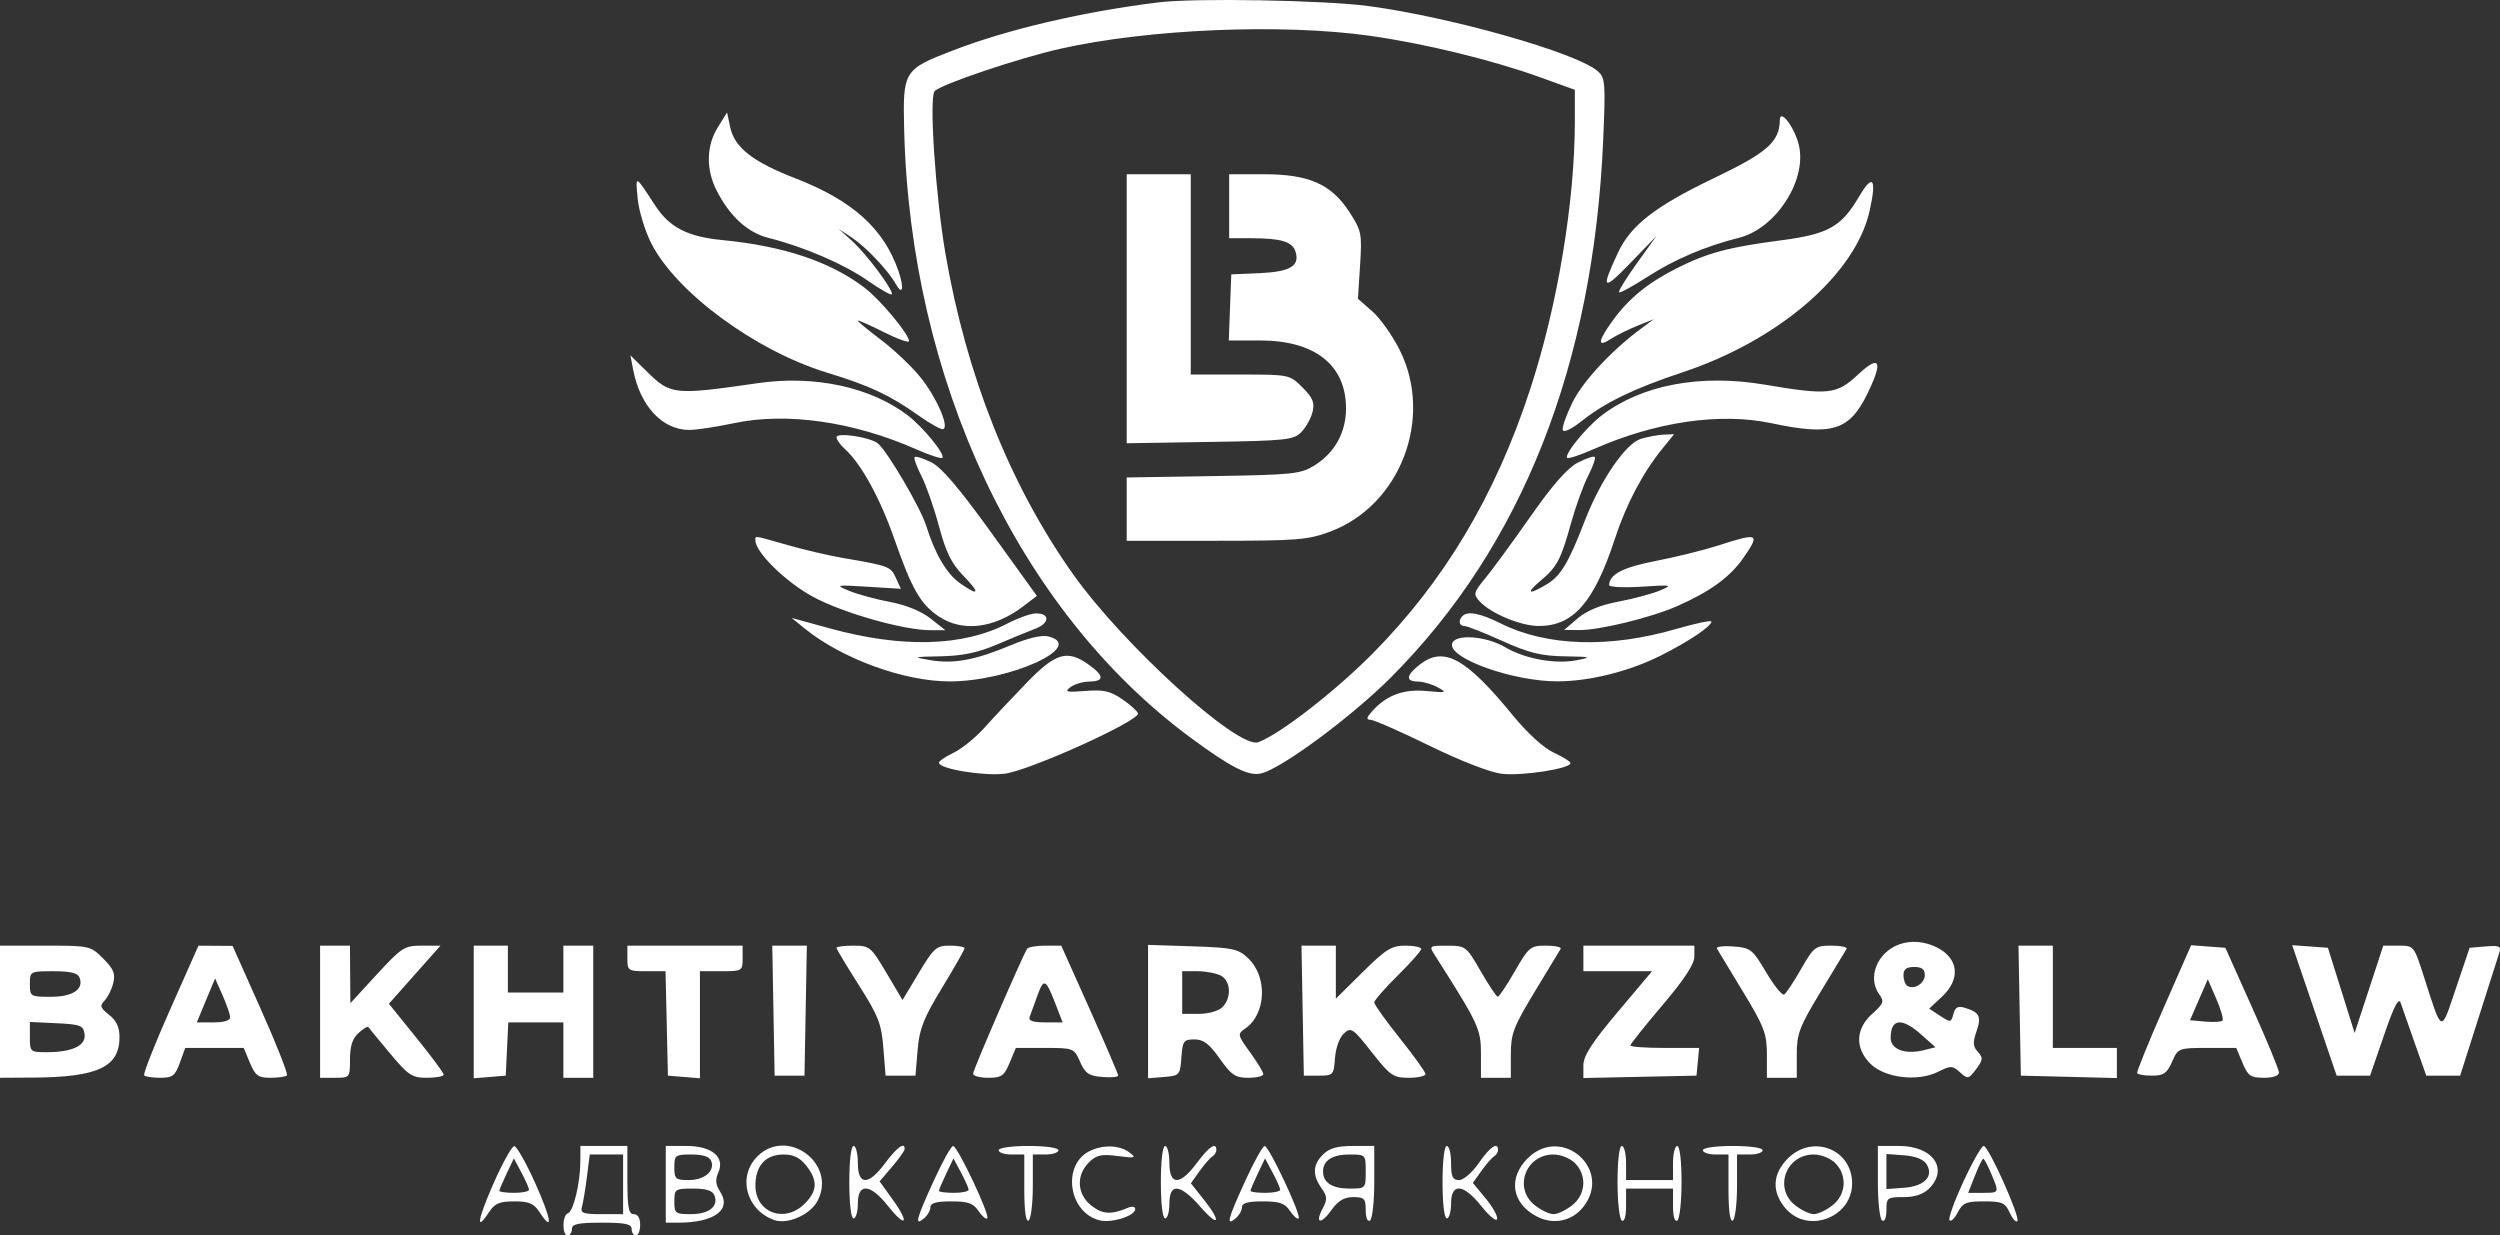 <?xml version="1.0" encoding="UTF-8"?> <svg xmlns="http://www.w3.org/2000/svg" width="172" height="85" viewBox="0 0 172 85" fill="none"><rect x="0" y="0" width="172" height="85" fill="#333333" stroke="none"/><path fill-rule="evenodd" clip-rule="evenodd" d="M79.721 0.162C74.536 0.798 69.358 2.009 65.547 3.476C62.182 4.772 62.112 4.885 62.205 8.853C62.609 26.137 70.084 42.023 81.923 50.759C84.717 52.821 85.915 53.425 86.782 53.208C88.219 52.848 93.009 49.298 95.707 46.594C104.707 37.572 109.631 25.103 110.299 9.642C110.469 5.716 110.44 5.353 109.93 4.901C108.499 3.633 99.743 1.15 94.101 0.411C91.028 0.009 82.214 -0.144 79.721 0.162ZM94.255 2.463C97.995 2.99 102.661 4.126 105.927 5.305L108.35 6.179V8.319C108.35 13.884 107.162 21.014 105.271 26.796C102.884 34.099 99.349 40.019 94.402 44.999C91.826 47.593 88.037 50.527 86.569 51.064C85.192 51.569 77.26 44.364 73.796 39.462C69.476 33.352 66.486 25.826 65.046 17.446C64.365 13.482 63.914 6.741 64.299 6.277C64.677 5.822 70.07 4.002 72.967 3.351C79.032 1.99 88.18 1.608 94.255 2.463ZM49.383 8.763C48.59 10.037 48.563 11.659 49.308 13.118C50.212 14.888 51.442 16.009 52.874 16.368C55.315 16.981 58.084 18.175 59.727 19.325C60.63 19.956 61.369 20.365 61.369 20.233C61.369 19.82 59.589 17.451 58.622 16.578L57.698 15.744L58.618 16.354C59.573 16.987 61.102 18.6 61.616 19.518C62.102 20.386 62.225 19.84 61.813 18.645C60.805 15.725 58.648 13.787 54.711 12.264C51.799 11.137 50.535 10.147 50.24 8.763L50.022 7.736L49.383 8.763ZM122.453 8.264C122.426 9.764 121.59 10.498 117.902 12.265C113.895 14.185 112.207 15.492 111.33 17.358C110.117 19.937 110.262 20.07 112.149 18.116L113.961 16.24L112.616 18.114C111.877 19.145 111.326 20.043 111.392 20.109C111.458 20.175 112.334 19.698 113.338 19.05C115.208 17.844 117.316 16.944 119.647 16.358C122.125 15.734 124.248 12.547 123.794 10.131C123.565 8.911 122.47 7.386 122.453 8.264ZM77.518 21.242V30.496L83.237 30.405C88.5 30.322 89.001 30.268 89.531 29.728C89.848 29.405 90.195 28.782 90.303 28.342C90.46 27.698 90.326 27.372 89.61 26.656C88.724 25.771 88.714 25.769 85.322 25.769H81.923V18.879V11.988H79.721H77.518V21.242ZM84.566 14.187V16.386L86.107 16.39C88.156 16.396 88.913 16.626 89.131 17.312C89.443 18.293 88.765 18.7 86.669 18.792L84.712 18.879L84.626 21.151L84.541 23.424H86.693C90.469 23.424 92.606 25.113 92.606 28.098C92.606 29.752 91.832 31.153 90.438 32.02C89.486 32.613 88.974 32.667 83.464 32.755L77.518 32.85V35.028V37.205H83.673C89.247 37.205 89.988 37.145 91.511 36.577C96.347 34.77 98.645 28.767 96.297 24.075C95.805 23.092 94.958 21.897 94.414 21.421L93.425 20.554L93.573 18.25C93.712 16.072 93.672 15.873 92.846 14.596C91.602 12.671 90.061 11.988 86.969 11.988H84.566V14.187ZM43.87 13.651C43.948 14.485 44.368 15.871 44.803 16.73C46.524 20.126 51.991 24.145 56.94 25.651C59.838 26.534 61.234 27.19 63.228 28.607C64.008 29.161 64.757 29.574 64.891 29.524C65.332 29.363 64.398 27.262 63.28 25.9C62.679 25.168 61.475 24.031 60.603 23.374C59.732 22.718 59.02 22.128 59.02 22.064C59.02 22.001 59.812 22.349 60.781 22.837C61.75 23.326 62.543 23.61 62.543 23.47C62.543 22.997 60.559 20.615 59.48 19.794C57.127 18.001 53.913 16.926 49.682 16.516C47.303 16.285 46.059 15.643 45.079 14.142C43.679 11.996 43.717 12.012 43.87 13.651ZM127.899 13.534C126.679 15.613 125.78 16.113 122.489 16.541C118.934 17.003 117.459 17.399 115.374 18.45C113.372 19.459 112.062 20.529 110.948 22.064C109.932 23.466 109.876 23.938 110.8 23.334C111.179 23.085 112.005 22.675 112.635 22.421L113.782 21.96L112.901 22.612C110.864 24.119 108.89 26.246 108.176 27.704C107.755 28.562 107.461 29.411 107.52 29.59C107.583 29.776 108.131 29.516 108.797 28.986C110.424 27.69 112.425 26.721 115.765 25.613C122.382 23.416 127.652 18.87 128.627 14.517C129.13 12.273 128.857 11.903 127.899 13.534ZM43.559 25.426C44.038 27.933 45.567 29.578 47.421 29.58C47.906 29.58 49.293 29.37 50.504 29.113C54.114 28.347 58.721 29.006 63.013 30.901C63.934 31.308 64.753 31.577 64.832 31.499C65.054 31.277 63.512 29.384 62.445 28.572C59.896 26.63 56.041 25.799 52.171 26.357C46.346 27.197 46.146 27.176 44.501 25.558L43.373 24.45L43.559 25.426ZM127.814 25.786C126.361 27.145 125.796 27.204 121.398 26.462C116.986 25.718 112.96 26.477 110.209 28.572C109.143 29.384 107.6 31.277 107.823 31.499C107.901 31.577 108.72 31.308 109.642 30.901C113.905 29.018 118.339 28.37 121.856 29.114C126.026 29.997 127.23 29.633 128.464 27.113C129.583 24.829 129.349 24.35 127.814 25.786ZM57.551 30.085C57.551 30.242 57.814 30.608 58.136 30.898C59.244 31.9 60.558 34.291 61.528 37.073C62.73 40.52 63.327 41.562 64.585 42.409C66.206 43.499 68.394 43.24 70.39 41.72L71.338 40.998L68.189 36.632C65.948 33.526 64.753 32.13 64.048 31.791C63.504 31.53 62.999 31.374 62.927 31.446C62.855 31.518 63.065 32.104 63.394 32.748C63.723 33.392 64.269 34.955 64.607 36.221C65.084 38.009 65.461 38.77 66.291 39.624C67.472 40.839 67.358 41.055 66.032 40.113C65.122 39.466 64.329 38.112 63.724 36.179C63.339 34.945 61.06 31.057 60.403 30.512C59.873 30.073 57.551 29.725 57.551 30.085ZM112.901 30.189C111.852 30.5 110.116 33.03 109.038 35.819C107.919 38.714 107.386 39.61 106.442 40.184C105.166 40.962 104.93 40.845 105.985 39.959C107.13 38.997 107.389 38.507 108.093 35.97C108.406 34.842 108.931 33.392 109.26 32.748C109.589 32.104 109.796 31.514 109.719 31.438C109.642 31.361 109.115 31.538 108.547 31.833C107.843 32.197 106.807 33.378 105.292 35.542C104.069 37.288 102.675 39.194 102.193 39.778C101.38 40.763 101.351 40.878 101.789 41.361C102.551 42.202 104.626 43.069 105.873 43.068C108.253 43.066 109.669 41.44 111.108 37.058C111.897 34.657 113.028 32.518 114.403 30.827L115.178 29.874L114.48 29.901C114.096 29.916 113.385 30.045 112.901 30.189ZM51.972 37.182C51.972 37.999 54.069 40.05 55.937 41.06C58.007 42.18 62.188 43.365 64.048 43.359L65.039 43.356L64.022 42.553C63.387 42.052 62.338 41.624 61.232 41.415C60.258 41.231 58.998 40.888 58.432 40.654C57.436 40.24 57.475 40.232 59.692 40.368L61.979 40.509L61.633 39.751C61.279 38.975 61.169 38.933 57.992 38.388C57.023 38.222 55.306 37.821 54.176 37.498C51.776 36.813 51.972 36.841 51.972 37.182ZM118.187 37.538C117.219 37.85 115.303 38.324 113.929 38.591C111.658 39.033 110.735 39.508 110.708 40.249C110.703 40.391 111.705 40.443 112.934 40.364C115.047 40.229 115.116 40.243 114.2 40.628C113.667 40.852 112.387 41.195 111.355 41.39C110.101 41.628 109.168 42.01 108.547 42.542L107.615 43.339L108.585 43.351C110.01 43.368 113.544 42.511 115.397 41.698C117.623 40.721 119.031 39.699 119.924 38.412C121.124 36.683 121.013 36.627 118.187 37.538ZM69.289 42.909C66.266 44.482 62.054 44.596 57.111 43.239L54.468 42.514L55.349 43.231C57.91 45.315 62.193 46.881 65.333 46.881C69.468 46.881 74.787 44.453 72.117 43.784C71.676 43.673 70.718 43.9 69.548 44.39C67.098 45.417 65.624 45.691 64.011 45.419C62.75 45.206 62.784 45.194 64.745 45.152C66.229 45.12 67.291 44.898 68.563 44.353C69.532 43.938 70.731 43.444 71.228 43.257C72.231 42.878 72.248 42.182 71.254 42.203C70.904 42.211 70.02 42.528 69.289 42.909ZM100.617 42.385C100.312 42.69 100.387 43.069 100.752 43.069C100.933 43.069 102.106 43.531 103.358 44.096C105.198 44.925 106.02 45.128 107.652 45.156C109.48 45.186 109.56 45.211 108.496 45.421C107.018 45.712 104.932 45.338 103.571 44.536C102.213 43.735 100.045 43.596 99.9 44.3C99.691 45.312 104.123 46.885 107.163 46.877C109.384 46.871 112.107 46.188 114.281 45.092C116.203 44.123 117.746 43.087 117.746 42.765C117.746 42.658 116.656 42.887 115.323 43.273C110.724 44.607 106.42 44.472 103.26 42.897C101.836 42.187 100.981 42.021 100.617 42.385ZM70.642 46.966C69.66 47.98 68.354 49.37 67.74 50.056C67.127 50.742 66.169 51.52 65.612 51.785C65.055 52.051 64.599 52.362 64.599 52.477C64.599 52.895 67.631 53.403 69.109 53.232C70.785 53.038 78.437 49.579 78.292 49.08C78.245 48.919 77.755 48.478 77.202 48.101C76.381 47.541 75.916 47.438 74.668 47.538C73.369 47.642 73.214 47.603 73.64 47.28C73.916 47.071 74.505 46.896 74.949 46.891C75.989 46.879 75.974 46.489 74.904 45.728C73.428 44.679 72.635 44.909 70.642 46.966ZM97.672 45.73C96.724 46.474 96.684 46.878 97.559 46.892C97.922 46.897 98.537 47.078 98.925 47.293C99.573 47.651 99.509 47.672 98.167 47.543C96.585 47.391 95.414 47.818 94.429 48.904C94.011 49.365 93.975 49.52 94.284 49.52C94.511 49.52 96.333 50.32 98.331 51.298C100.503 52.36 102.515 53.141 103.334 53.237C104.707 53.4 108.063 52.879 108.048 52.505C108.044 52.396 107.526 52.069 106.896 51.779C106.196 51.457 105.096 50.453 104.065 49.195C100.833 45.249 99.324 44.432 97.672 45.73ZM130.665 64.975C129.141 65.531 128.453 67.266 129.299 68.421C129.648 68.898 129.591 69.054 128.81 69.751C127.66 70.777 127.61 72.113 128.682 73.183C129.666 74.165 131.934 74.439 133.33 73.744C134.22 73.301 134.325 73.303 134.847 73.775C135.383 74.259 135.433 74.249 135.955 73.559C136.433 72.926 136.448 72.778 136.077 72.369C135.737 71.994 135.719 71.715 135.986 70.951C136.339 69.939 136.191 69.641 135.18 69.337C134.705 69.195 134.517 69.297 134.394 69.765C134.239 70.356 134.203 70.362 133.48 69.889L132.727 69.396L133.605 68.577C134.896 67.372 134.763 65.959 133.287 65.197C132.447 64.763 131.472 64.68 130.665 64.975ZM0 69.606V74.151L2.276 74.138C6.727 74.113 8.222 73.413 8.222 71.354C8.222 70.672 8.007 70.213 7.505 69.819C6.896 69.34 6.849 69.195 7.192 68.845C7.414 68.618 7.684 68.073 7.792 67.634C7.95 66.99 7.816 66.664 7.1 65.948C6.223 65.073 6.171 65.061 3.106 65.061H0V69.606ZM11.707 69.447C10.636 71.858 9.832 73.903 9.921 73.99C10.009 74.079 10.513 74.151 11.041 74.151C11.871 74.151 12.051 74.012 12.372 73.124L12.744 72.098H14.755H16.767L17.196 73.124C17.565 74.005 17.764 74.151 18.601 74.151C19.137 74.151 19.649 74.077 19.74 73.987C19.83 73.897 19.026 71.856 17.953 69.451L16.003 65.079L14.828 65.071L13.654 65.063L11.707 69.447ZM22.022 69.606V74.151H23.05C24.067 74.151 24.078 74.137 24.078 72.877C24.078 71.974 24.249 71.448 24.667 71.07C24.991 70.778 25.292 70.592 25.337 70.658C25.381 70.725 26.051 71.537 26.826 72.465C28.101 73.992 28.343 74.151 29.386 74.151C30.019 74.151 30.532 74.052 30.526 73.931C30.52 73.81 29.669 72.664 28.635 71.385L26.756 69.058L28.53 67.06L30.304 65.061H29.026C27.824 65.061 27.64 65.178 25.926 67.04L24.105 69.019L24.091 67.04L24.078 65.061H23.05H22.022V69.606ZM32.593 69.624V74.186L33.694 74.095L34.795 74.004L34.883 72.172L34.97 70.339H36.865H38.759V72.245V74.151H39.787H40.815V69.606V65.061H39.787H38.759V66.674V68.286H36.851H34.942V66.674V65.061H33.767H32.593V69.624ZM43.164 65.941C43.164 66.787 43.214 66.82 44.476 66.82H45.788L45.871 70.412L45.953 74.004L47.054 74.095L48.155 74.186V70.503V66.82H49.623C51.059 66.82 51.092 66.801 51.092 65.941V65.061H47.128H43.164V65.941ZM53.213 69.533L53.294 74.004H54.322H55.349L55.43 69.533L55.511 65.061H54.322H53.132L53.213 69.533ZM57.551 65.211C57.551 65.293 58.243 66.448 59.087 67.776C60.43 69.888 60.643 70.433 60.776 72.098L60.928 74.004H61.956H62.984L63.131 72.245C63.254 70.78 63.536 70.062 64.819 67.952C65.667 66.559 66.36 65.339 66.36 65.24C66.36 65.142 65.905 65.061 65.349 65.061C64.419 65.061 64.247 65.212 63.216 66.932L62.094 68.803L60.985 66.932C59.92 65.134 59.832 65.061 58.714 65.061C58.075 65.061 57.551 65.128 57.551 65.211ZM70.663 65.281C70.305 65.862 66.948 73.618 66.948 73.867C66.948 74.023 67.417 74.151 67.99 74.151C68.904 74.151 69.086 74.024 69.462 73.124L69.892 72.098H71.89C73.863 72.098 73.894 72.111 74.309 73.051C74.66 73.849 74.908 74.019 75.83 74.095C76.436 74.145 76.931 74.101 76.931 73.997C76.931 73.892 76.05 71.839 74.973 69.434L73.014 65.061H71.907C71.298 65.061 70.738 65.16 70.663 65.281ZM78.987 69.597V74.186L80.088 74.095C81.156 74.007 81.191 73.968 81.279 72.758C81.362 71.616 81.437 71.512 82.177 71.512C82.8 71.512 83.197 71.813 83.916 72.831C84.719 73.969 84.989 74.151 85.881 74.151C86.449 74.151 86.915 74.039 86.915 73.902C86.915 73.765 86.507 73.091 86.01 72.406C85.132 71.195 85.123 71.148 85.676 70.761C87.125 69.748 87.221 67.193 85.859 65.914C85.182 65.278 84.803 65.198 82.047 65.108L78.987 65.008V69.597ZM89.623 69.533L89.704 74.004H90.732C91.727 74.004 91.762 73.966 91.848 72.79C91.9 72.088 92.159 71.374 92.463 71.1C92.956 70.654 93.073 70.733 94.375 72.388C95.651 74.01 95.855 74.151 96.917 74.151C97.553 74.151 98.073 74.036 98.073 73.895C98.073 73.755 97.28 72.648 96.311 71.436C95.342 70.224 94.549 69.114 94.549 68.969C94.549 68.825 95.276 67.989 96.164 67.114C97.052 66.238 97.779 65.417 97.779 65.291C97.779 65.165 97.287 65.061 96.686 65.061C95.738 65.061 95.346 65.305 93.749 66.885L91.906 68.709V66.885V65.061H90.724H89.542L89.623 69.533ZM98.719 65.721C101.716 70.428 101.89 70.799 101.89 72.489V74.151H102.917H103.945V72.548C103.945 71.121 104.125 70.649 105.593 68.223C106.5 66.726 107.3 65.402 107.372 65.281C107.444 65.16 106.993 65.061 106.37 65.061C105.293 65.061 105.185 65.149 104.223 66.817C103.667 67.783 103.138 68.575 103.049 68.576C102.96 68.578 102.431 67.789 101.874 66.823C100.882 65.101 100.837 65.067 99.58 65.064C98.322 65.061 98.306 65.073 98.719 65.721ZM108.937 65.941V66.82H111.299H113.661L111.299 69.626C109.51 71.751 108.937 72.642 108.937 73.3V74.168L112.827 74.086L116.718 74.004L116.81 73.051L116.902 72.098H114.534C113.232 72.098 112.167 72.022 112.167 71.928C112.167 71.835 113.158 70.592 114.369 69.166C115.87 67.4 116.571 66.333 116.571 65.817V65.061H112.754H108.937V65.941ZM118.124 65.263C118.203 65.394 119.008 66.726 119.915 68.223C121.383 70.649 121.563 71.121 121.563 72.548V74.151H122.591H123.618V72.548C123.618 71.121 123.798 70.649 125.266 68.223C126.173 66.726 126.974 65.402 127.046 65.281C127.117 65.16 126.65 65.061 126.006 65.061C124.896 65.061 124.789 65.143 123.915 66.668C123.409 67.551 122.885 68.342 122.751 68.424C122.617 68.507 122.058 67.817 121.509 66.891C120.565 65.299 120.441 65.203 119.246 65.116C118.551 65.066 118.046 65.132 118.124 65.263ZM138.953 69.533L139.034 74.004L142.337 74.087L145.641 74.17V73.134V72.098H143.438H141.236V68.58V65.061H140.054H138.872L138.953 69.533ZM148.855 69.346C147.814 71.719 146.995 73.737 147.035 73.832C147.076 73.927 147.538 74.004 148.063 74.004C148.858 74.004 149.087 73.845 149.437 73.051C149.852 72.111 149.883 72.098 151.856 72.098H153.854L154.284 73.124C154.66 74.024 154.842 74.151 155.756 74.151C156.397 74.151 156.796 74.01 156.792 73.784C156.789 73.583 155.958 71.57 154.945 69.313L153.105 65.208L151.927 65.12L150.749 65.033L148.855 69.346ZM159.232 69.516L160.762 74.004H161.912H163.062L164.021 71.219C164.729 69.164 165.032 68.587 165.174 69.019C165.28 69.342 165.719 70.596 166.148 71.805L166.929 74.004H168.093H169.258L170.518 70.046C171.211 67.869 171.855 65.848 171.949 65.555C172.096 65.095 171.969 65.035 171.015 65.115L169.911 65.208L168.969 67.993C167.908 71.127 168.044 71.177 166.762 67.187C166.082 65.069 166.075 65.061 165.025 65.061H163.97L162.984 68.066L161.998 71.07L161.079 68.139L160.16 65.208L158.931 65.118L157.702 65.028L159.232 69.516ZM132.427 67.082C132.427 67.659 131.691 68.117 131.226 67.83C131.079 67.74 130.959 67.409 130.959 67.096C130.959 66.684 131.162 66.527 131.693 66.527C132.218 66.527 132.427 66.685 132.427 67.082ZM5.474 67.264C5.782 68.064 5.003 68.58 3.488 68.58C2.092 68.58 2.055 68.557 2.055 67.7C2.055 66.829 2.071 66.82 3.679 66.82C4.858 66.82 5.351 66.942 5.474 67.264ZM83.998 67.124C84.685 67.491 84.742 68.655 84.104 69.292C83.841 69.554 83.146 69.752 82.489 69.752H81.335V68.286V66.82H82.383C82.958 66.82 83.685 66.957 83.998 67.124ZM15.834 69.972C15.848 70.207 15.44 70.339 14.698 70.339H13.54L14.169 68.826L14.799 67.314L15.306 68.46C15.584 69.09 15.822 69.771 15.834 69.972ZM72.627 69.093L73.109 70.339H71.906C71.066 70.339 70.743 70.228 70.839 69.972C70.914 69.771 71.153 69.111 71.369 68.507C71.813 67.268 71.945 67.33 72.627 69.093ZM152.905 70.22C152.818 70.307 152.279 70.336 151.708 70.285L150.67 70.192L151.283 68.782L151.897 67.372L152.48 68.717C152.801 69.456 152.992 70.133 152.905 70.22ZM5.819 71.145C5.932 71.934 4.974 72.391 3.211 72.391C2.083 72.391 2.055 72.367 2.055 71.351V70.311L3.891 70.398C5.538 70.477 5.735 70.553 5.819 71.145ZM132.202 71.195L133.161 72.05L132.354 72.253C131.08 72.572 130.078 72.201 130.078 71.409C130.078 70.062 130.847 69.985 132.202 71.195ZM33.974 81.376C32.857 83.906 32.701 84.83 33.631 83.413C34.038 82.793 34.358 82.654 35.382 82.654C36.407 82.654 36.727 82.793 37.134 83.413C38.091 84.871 37.927 83.847 36.806 81.362C36.185 79.985 35.544 78.856 35.382 78.855C35.221 78.854 34.587 79.989 33.974 81.376ZM39.927 79.942C39.917 81.423 39.449 83.353 39.068 83.48C38.675 83.611 38.66 85 39.053 85C39.214 85 39.346 84.802 39.346 84.56C39.346 84.211 39.77 84.12 41.402 84.12C43.033 84.12 43.457 84.211 43.457 84.56C43.457 84.802 43.589 85 43.751 85C43.912 85 44.044 84.67 44.044 84.267C44.044 83.811 43.878 83.534 43.604 83.534C43.249 83.534 43.164 83.078 43.164 81.188V78.842H41.549H39.934L39.927 79.942ZM45.806 81.481V84.12H46.651C49.155 84.12 50.359 83.227 49.54 81.975C49.232 81.504 49.2 81.16 49.418 80.674C49.896 79.607 48.983 78.842 47.229 78.842H45.806V81.481ZM52.106 79.562C50.722 80.945 51.333 83.252 53.265 83.938C54.191 84.266 55.756 83.57 56.254 82.609C57.584 80.04 54.152 77.519 52.106 79.562ZM58.432 81.335C58.432 82.801 58.553 83.827 58.726 83.827C58.888 83.827 59.02 83.365 59.02 82.801C59.02 81.368 59.875 81.434 61.086 82.961C62.325 84.523 62.609 84.189 61.432 82.552L60.516 81.278L61.371 80.28C61.841 79.731 62.231 79.183 62.237 79.062C62.266 78.533 61.71 78.93 60.911 80.008C59.75 81.576 59.02 81.579 59.02 80.015C59.02 79.37 58.888 78.842 58.726 78.842C58.553 78.842 58.432 79.869 58.432 81.335ZM64.229 81.264C63.025 83.902 62.901 84.382 63.571 83.827C63.813 83.626 64.011 83.28 64.011 83.058C64.011 82.77 64.423 82.654 65.444 82.654C66.602 82.654 66.961 82.781 67.32 83.314C67.565 83.677 67.836 83.906 67.923 83.823C68.135 83.622 65.876 78.841 65.571 78.845C65.44 78.847 64.836 79.935 64.229 81.264ZM68.709 79.136C68.709 79.297 69.106 79.429 69.59 79.429H70.471V81.792C70.471 83.293 70.578 84.089 70.765 83.974C70.926 83.874 71.058 82.811 71.058 81.611V79.429H71.939C72.424 79.429 72.82 79.297 72.82 79.136C72.82 78.968 71.939 78.842 70.765 78.842C69.59 78.842 68.709 78.968 68.709 79.136ZM74.983 79.185C73.044 80.123 73.505 83.42 75.65 83.958C76.489 84.168 78.106 83.652 78.106 83.174C78.106 83.012 77.88 82.979 77.592 83.1C76.439 83.584 75.855 83.549 75.089 82.948C74.099 82.169 74.021 80.869 74.911 79.98C75.431 79.461 75.757 79.388 76.893 79.534C78.136 79.694 78.204 79.671 77.683 79.275C77.031 78.781 75.898 78.743 74.983 79.185ZM79.867 81.335C79.867 82.801 79.988 83.827 80.161 83.827C80.323 83.827 80.455 83.365 80.455 82.801C80.455 81.368 81.202 81.444 82.575 83.016C83.875 84.505 84.066 84.094 82.808 82.513L81.932 81.412L82.528 80.576C82.856 80.116 83.251 79.662 83.405 79.567C83.559 79.472 83.685 79.27 83.685 79.118C83.685 78.546 83.181 78.881 82.346 80.008C81.185 81.576 80.455 81.579 80.455 80.015C80.455 79.37 80.323 78.842 80.161 78.842C79.988 78.842 79.867 79.869 79.867 81.335ZM85.664 81.264C84.46 83.902 84.336 84.382 85.006 83.827C85.248 83.626 85.446 83.28 85.446 83.058C85.446 82.77 85.858 82.654 86.879 82.654C88.037 82.654 88.396 82.781 88.755 83.314C89 83.677 89.265 83.908 89.346 83.827C89.549 83.624 87.304 78.842 87.007 78.845C86.876 78.847 86.271 79.935 85.664 81.264ZM91.025 79.429C90.314 80.139 90.28 80.833 90.914 81.736C91.315 82.308 91.331 82.525 91.011 83.12C90.442 84.182 90.87 84.282 91.6 83.258C92.065 82.607 92.476 82.361 93.101 82.361C93.865 82.361 93.962 82.462 93.962 83.258C93.962 83.781 94.084 84.08 94.255 83.974C94.417 83.874 94.549 82.679 94.549 81.317V78.842H93.081C92.004 78.842 91.456 78.999 91.025 79.429ZM99.247 81.335C99.247 82.801 99.368 83.827 99.541 83.827C99.702 83.827 99.834 83.365 99.834 82.801C99.834 81.359 100.692 81.437 101.924 82.991C102.454 83.66 102.938 84.057 103 83.873C103.061 83.689 102.711 83.054 102.222 82.462L101.332 81.384L101.918 80.562C102.241 80.11 102.63 79.662 102.784 79.567C102.938 79.472 103.064 79.27 103.064 79.118C103.064 78.526 102.52 78.895 101.743 80.015C101.286 80.674 100.689 81.188 100.382 81.188C99.939 81.188 99.834 80.964 99.834 80.015C99.834 79.37 99.702 78.842 99.541 78.842C99.368 78.842 99.247 79.869 99.247 81.335ZM105.097 79.699C103.734 81.061 104.013 82.806 105.737 83.696C106.88 84.286 108.153 84.022 108.933 83.032C110.974 80.441 107.434 77.366 105.097 79.699ZM111.286 81.317C111.286 82.679 111.418 83.874 111.579 83.974C111.757 84.083 111.873 83.683 111.873 82.965V81.775H113.488H115.103V82.965C115.103 83.683 115.219 84.083 115.397 83.974C115.558 83.874 115.69 82.679 115.69 81.317C115.69 79.863 115.569 78.842 115.397 78.842C115.235 78.842 115.103 79.37 115.103 80.015V81.188H113.488H111.873V80.015C111.873 79.37 111.741 78.842 111.579 78.842C111.407 78.842 111.286 79.863 111.286 81.317ZM117.158 79.136C117.158 79.297 117.555 79.429 118.039 79.429H118.92V81.792C118.92 83.293 119.027 84.089 119.214 83.974C119.375 83.874 119.507 82.811 119.507 81.611V79.429H120.388C120.873 79.429 121.269 79.297 121.269 79.136C121.269 78.968 120.388 78.842 119.214 78.842C118.039 78.842 117.158 78.968 117.158 79.136ZM123.008 79.699C121.935 80.772 121.879 82.013 122.853 83.144C124.388 84.926 127.45 83.752 127.426 81.392C127.403 79.05 124.696 78.014 123.008 79.699ZM129.197 81.317C129.197 82.679 129.329 83.874 129.491 83.974C129.662 84.08 129.785 83.781 129.785 83.258C129.785 82.407 129.845 82.361 130.959 82.361C131.742 82.361 132.329 82.165 132.721 81.775C134.084 80.413 132.984 78.842 130.665 78.842H129.197V81.317ZM135.095 81.261C134.478 82.592 134.042 83.798 134.125 83.942C134.208 84.086 134.459 83.855 134.682 83.429C135.036 82.755 135.272 82.654 136.5 82.654C137.74 82.654 137.955 82.748 138.264 83.425C138.457 83.849 138.695 84.117 138.792 84.019C139.027 83.786 136.815 78.842 136.477 78.842C136.333 78.842 135.711 79.931 135.095 81.261ZM42.87 81.481V83.534H41.382C40.105 83.534 39.915 83.461 40.039 83.021C40.12 82.739 40.273 81.815 40.381 80.968L40.576 79.429H41.723H42.87V81.481ZM48.931 79.872C49.199 80.569 48.471 81.188 47.385 81.188C46.479 81.188 46.394 81.112 46.394 80.308C46.394 79.477 46.458 79.429 47.577 79.429C48.363 79.429 48.818 79.578 48.931 79.872ZM55.475 80.201C56.274 81.216 56.243 81.935 55.362 82.814C53.989 84.186 51.972 83.44 51.972 81.561C51.972 80.203 52.674 79.429 53.905 79.429C54.594 79.429 55.039 79.648 55.475 80.201ZM93.962 80.602C93.962 81.764 93.952 81.775 92.846 81.775C91.658 81.775 91.025 81.367 91.025 80.602C91.025 79.836 91.658 79.429 92.846 79.429C93.952 79.429 93.962 79.439 93.962 80.602ZM108.35 80.015C109.195 80.859 109.11 82.183 108.163 82.926C107.738 83.26 107.161 83.534 106.881 83.534C106.602 83.534 106.025 83.26 105.6 82.926C104.107 81.754 104.959 79.429 106.881 79.429C107.371 79.429 108.023 79.689 108.35 80.015ZM126.261 80.015C127.106 80.859 127.021 82.183 126.074 82.926C125.649 83.26 125.072 83.534 124.793 83.534C124.513 83.534 123.937 83.26 123.511 82.926C122.018 81.754 122.87 79.429 124.793 79.429C125.282 79.429 125.935 79.689 126.261 80.015ZM132.543 80.089C133.066 80.922 132.413 81.614 131.002 81.718L129.785 81.808V80.602V79.395L131.002 79.485C131.77 79.542 132.34 79.765 132.543 80.089ZM36.398 81.848C36.405 81.969 35.948 82.068 35.382 82.068C34.817 82.068 34.355 82.006 34.355 81.931C34.355 81.856 34.58 81.323 34.855 80.747L35.355 79.699L35.87 80.664C36.154 81.194 36.391 81.727 36.398 81.848ZM66.642 81.848C66.648 81.969 66.192 82.068 65.626 82.068C65.061 82.068 64.599 82.006 64.599 81.931C64.599 81.856 64.824 81.323 65.099 80.747L65.599 79.699L66.114 80.664C66.398 81.194 66.635 81.727 66.642 81.848ZM88.077 81.848C88.084 81.969 87.627 82.068 87.061 82.068C86.496 82.068 86.034 82.006 86.034 81.931C86.034 81.856 86.259 81.323 86.534 80.747L87.034 79.699L87.549 80.664C87.833 81.194 88.07 81.727 88.077 81.848ZM136.993 80.739C137.558 82.088 137.567 82.068 136.415 82.068H135.411L135.872 80.895C136.126 80.25 136.386 79.722 136.451 79.722C136.515 79.722 136.759 80.18 136.993 80.739ZM49.157 82.252C49.445 83.003 48.772 83.534 47.532 83.534C46.463 83.534 46.394 83.481 46.394 82.654C46.394 81.81 46.446 81.775 47.684 81.775C48.604 81.775 49.026 81.911 49.157 82.252Z" fill="white"></path></svg> 